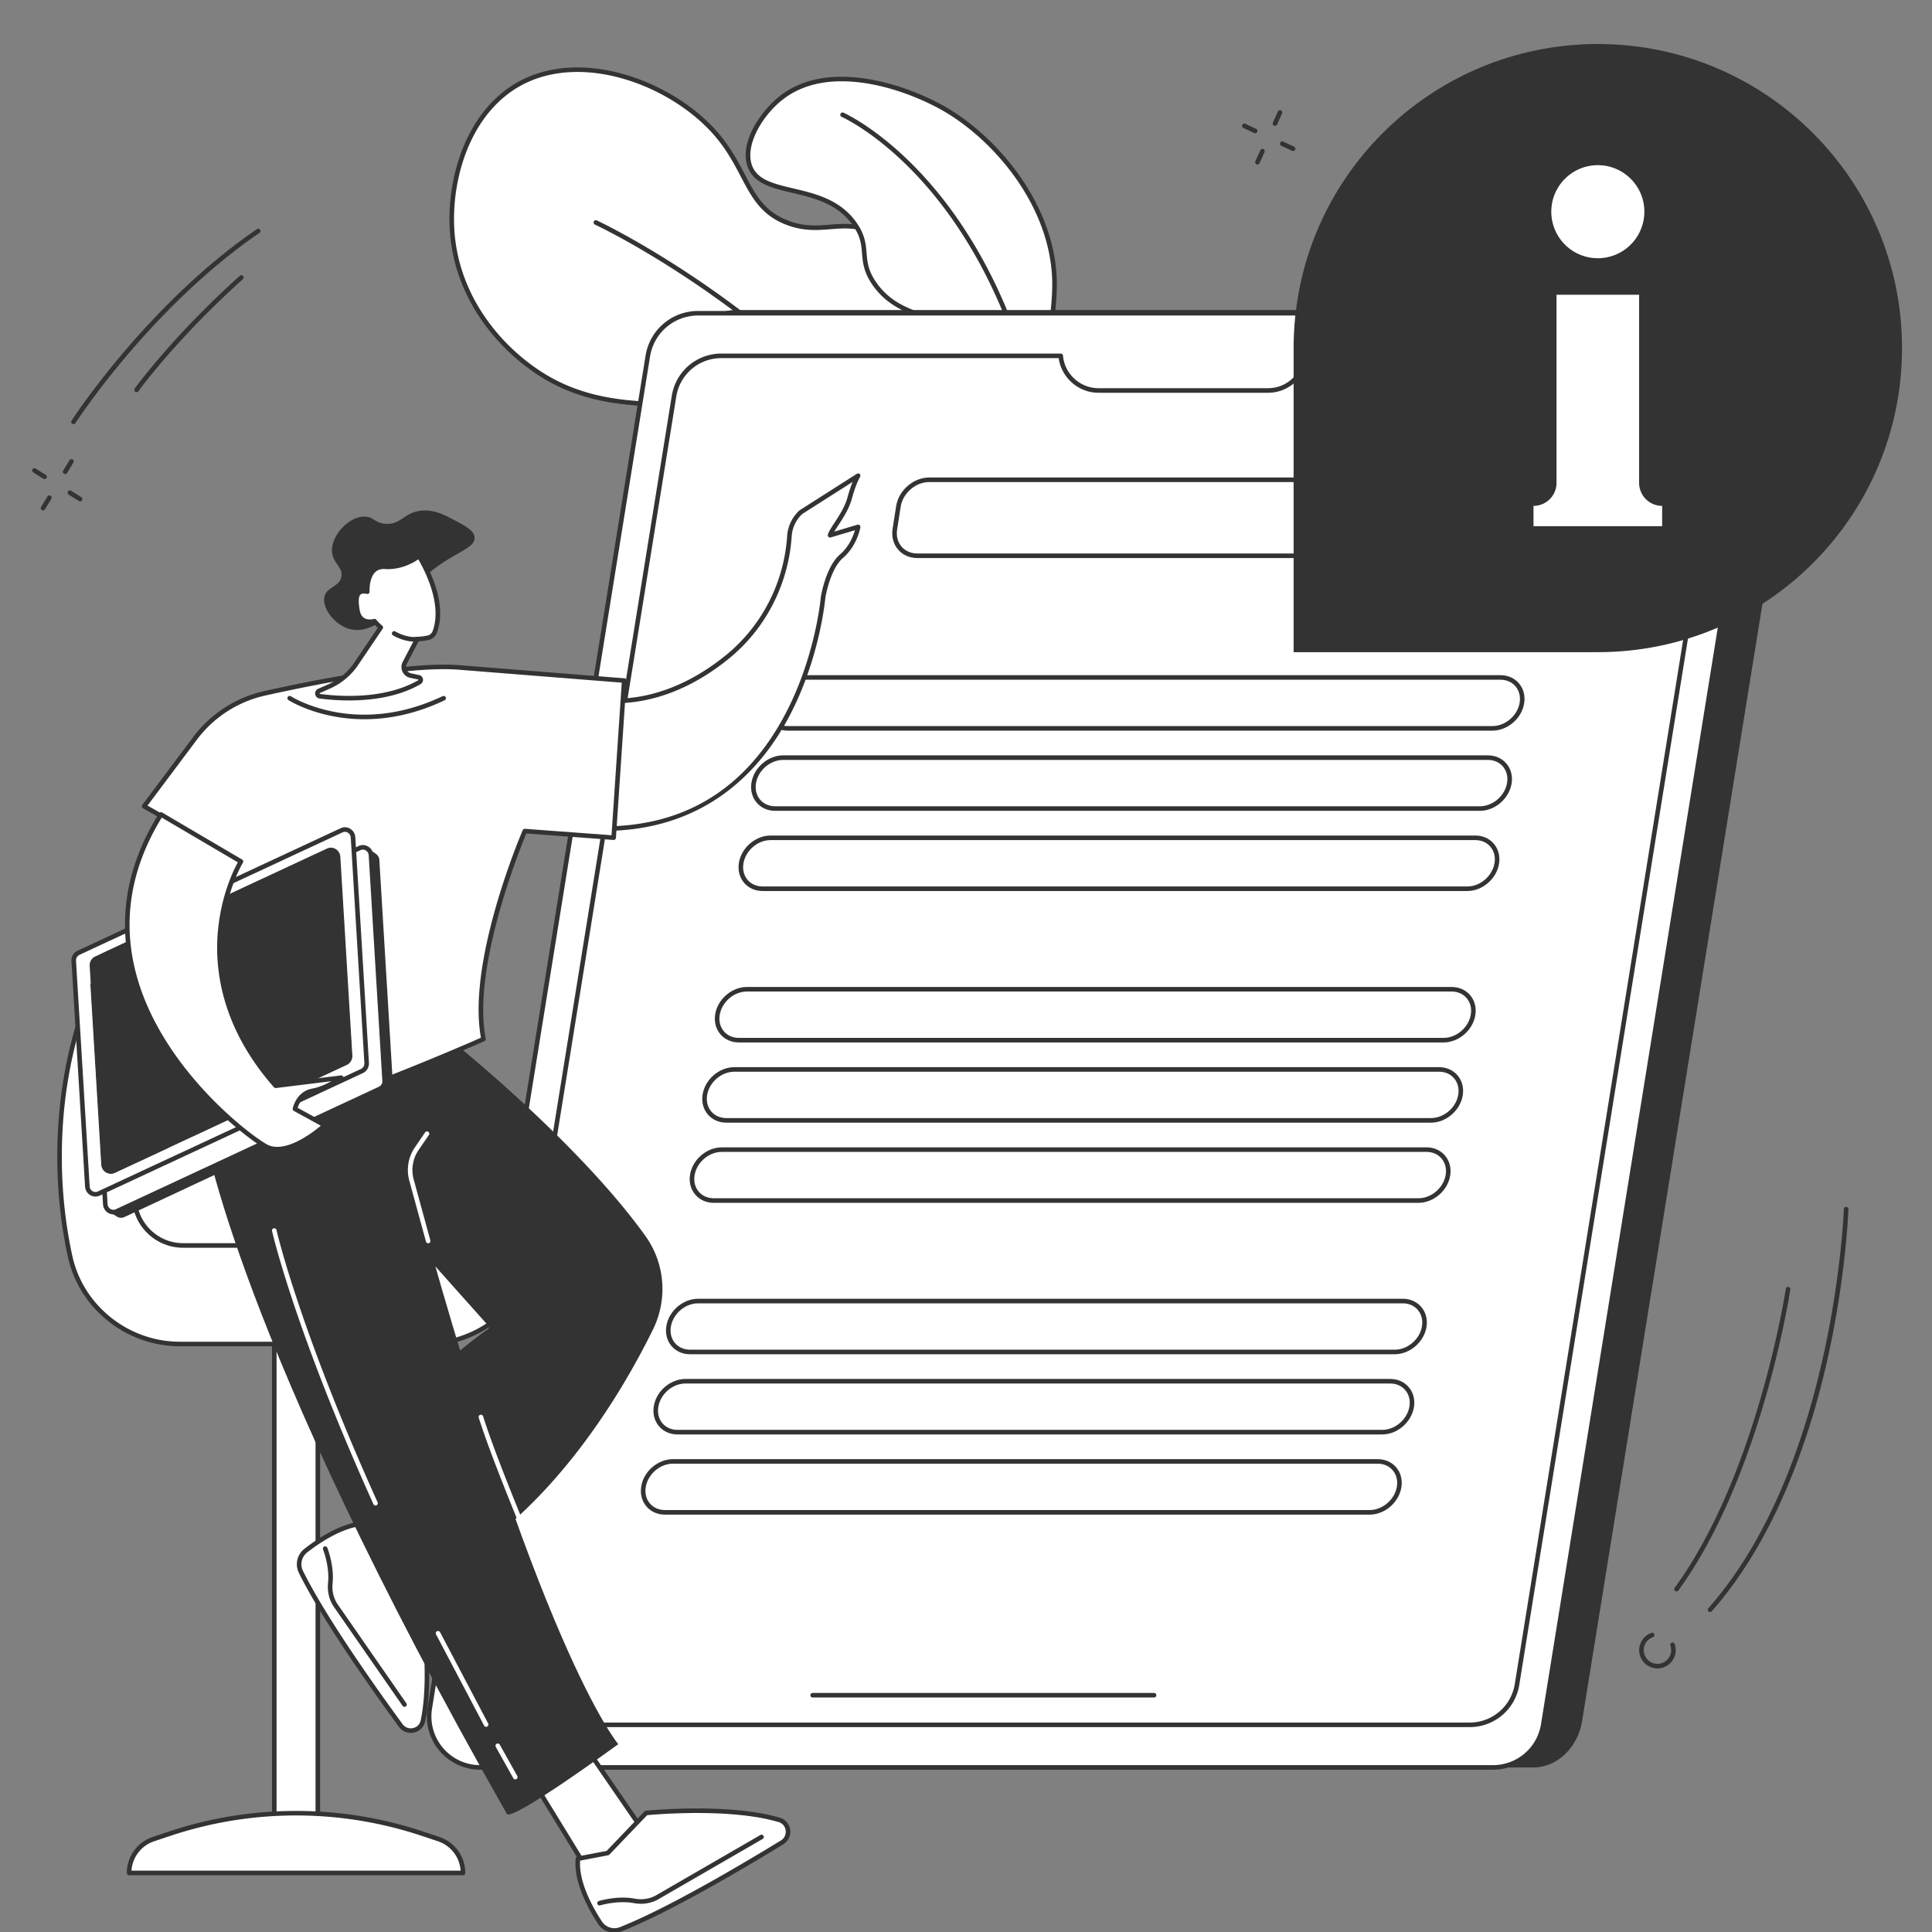 <svg xmlns="http://www.w3.org/2000/svg" width="500" zoomAndPan="magnify" viewBox="0 0 375 375" height="500" preserveAspectRatio="xMidYMid meet" xmlns:v="https://vecta.io/nano"><rect x="0" y="0" width="375" height="375" fill="#808080" stroke="none"/><style><![CDATA[.B{fill:#333}.C{fill:#fff}.D{clip-rule:nonzero}]]></style><defs><clipPath id="A"><path d="M251 8.469h118.18V127H251zm0 0" class="D"/></clipPath><clipPath id="B"><path d="M6.184 90H10v3H6.184zm0 0" class="D"/></clipPath></defs><path d="M203.559 153.379c1.633-4.234 12.281-32.48 7.145-49.047-.715-2.301-1.824-5.883-5.07-8.734-6.473-5.703-13.027-1.098-18.18-5.262-6.797-5.488.953-16.449-6.461-32.285-1.773-3.797-4.543-9.707-10.648-12.687-6.82-3.324-10.777.434-17.508-2.129-8.387-3.191-7.48-11.035-15.371-18.875-8.309-8.262-24.535-14.684-36.516-8.168-10.445 5.68-13.707 19.047-13.215 28.195.727 13.512 10.004 24.563 19.723 29.668 13.969 7.332 28.113 1.992 29.98 7.301 1.738 4.949-10.449 9.785-9.82 19.047.441 6.465 6.973 12.785 13.652 14.418 9.254 2.27 14.629-5.484 20.152-2.531 5.789 3.102 2.563 13.059 6.703 22.09 3.414 7.453 12.328 15.344 35.434 19" class="C"/><path d="M158.695 111.164c.98 0 1.949.211 2.934.738 3.48 1.863 3.895 5.992 4.367 10.77.355 3.598.762 7.668 2.531 11.527 4.297 9.379 15.984 15.664 34.746 18.688 2.313-6.066 11.855-32.781 7.004-48.418-.715-2.297-1.789-5.766-4.937-8.539-3.371-2.969-6.758-3.043-10.035-3.113-2.902-.062-5.641-.125-8.133-2.133-3.461-2.801-3.336-6.91-3.18-12.117.168-5.461.375-12.254-3.398-20.324-1.785-3.812-4.48-9.566-10.445-12.477-3.492-1.703-6.168-1.496-9.008-1.273-2.555.199-5.191.402-8.461-.84-4.953-1.883-6.777-5.355-8.887-9.375-1.551-2.949-3.309-6.293-6.641-9.602-8.844-8.789-24.723-14.223-35.992-8.094-9.715 5.285-13.523 17.762-12.984 27.781.777 14.48 10.984 24.836 19.484 29.297 7.34 3.855 14.871 4.176 20.371 4.41 5.137.215 8.848.371 9.824 3.141.875 2.492-1.301 4.824-3.82 7.523-2.957 3.172-6.309 6.766-5.977 11.641.402 5.93 6.5 12.352 13.313 14.02 4.66 1.141 8.324-.34 11.555-1.645 2.055-.832 3.926-1.586 5.77-1.586zm44.859 42.66c-.023 0-.043 0-.066-.004-19.277-3.055-31.312-9.531-35.77-19.254-1.828-3.996-2.242-8.141-2.605-11.805-.469-4.715-.84-8.437-3.902-10.078-2.477-1.324-5.016-.301-7.953.887-3.355 1.355-7.16 2.891-12.094 1.684-7.277-1.781-13.555-8.43-13.988-14.82-.359-5.258 3.285-9.164 6.211-12.301 2.324-2.488 4.328-4.641 3.633-6.625-.777-2.207-4.238-2.355-9.027-2.555-5.582-.238-13.227-.562-20.742-4.508-8.711-4.57-19.16-15.18-19.961-30.031-.555-10.301 3.391-23.141 13.449-28.609 11.629-6.324 27.965-.777 37.039 8.242 3.43 3.406 5.219 6.813 6.801 9.82 2.109 4.02 3.777 7.191 8.414 8.957 3.086 1.176 5.512.984 8.082.785 2.828-.223 5.754-.449 9.461 1.359 6.246 3.043 9.023 8.973 10.859 12.898 3.867 8.262 3.656 15.172 3.484 20.727-.156 5.152-.27 8.879 2.852 11.398 2.254 1.82 4.848 1.879 7.594 1.938 3.273.074 6.988.152 10.602 3.336 3.34 2.938 4.457 6.551 5.199 8.938 4.906 15.824-4.238 41.762-7.156 49.34a.44.44 0 0 1-.414.281m.339-3.601c-.203 0-.391-.145-.437-.352-7.953-37.574-31.441-64.465-49.75-80.406-19.848-17.293-38.055-25.793-38.238-25.875a.45.45 0 0 1-.215-.59c.102-.223.367-.316.59-.215.18.082 18.484 8.625 38.426 25.992 11.715 10.199 21.703 21.406 29.684 33.305 9.984 14.883 16.836 30.902 20.375 47.605a.44.44 0 0 1-.344.523.38.38 0 0 1-.09.012" class="B"/><path d="M205.566 138.824c13.969-31.781 12.137-45.676 7.098-52.402-1.508-2.008-5.047-5.742-7.199-12.215-2.785-8.395-.523-13.227-.805-20.195-.547-13.621-10.469-26.656-21.477-32.941-7.691-4.387-22.488-9.234-31.578-2.055-3.844 3.039-7.703 9.039-6.008 13.371 2.426 6.195 14.543 2.797 20.328 11.133 3.156 4.547.477 6.848 3.867 11.648 5.344 7.563 14.488 5.363 16.309 10.73 1.758 5.199-6.453 8.621-5.285 15.293 1.328 7.609 12.535 8.645 13.016 15.977.285 4.367-3.633 4.898-3.848 9.973-.27 6.172 5.383 8.754 10.617 17.926 2.938 5.145 4.156 10.016 4.965 13.758" class="C"/><g class="B"><path d="M163.371 15.777c-4.156 0-8.195.984-11.492 3.59-4.008 3.16-7.391 8.98-5.867 12.859 1.063 2.715 4.25 3.469 7.945 4.34 4.309 1.016 9.188 2.168 12.332 6.699 1.617 2.328 1.77 4.117 1.914 5.848.152 1.777.293 3.453 1.953 5.801 2.719 3.848 6.434 5.082 9.715 6.18 3.066 1.02 5.711 1.902 6.648 4.664s-.672 4.992-2.375 7.352c-1.699 2.352-3.453 4.785-2.895 8.004.629 3.582 3.633 5.691 6.539 7.734 3.063 2.148 6.227 4.371 6.484 8.293.152 2.344-.852 3.699-1.816 5.008-.949 1.281-1.93 2.605-2.031 5.012-.156 3.551 1.789 5.91 4.48 9.18 1.773 2.152 3.98 4.832 6.082 8.508 2.559 4.484 3.848 8.801 4.711 12.555 10.84-25.039 13.063-42.098 6.609-50.715a41.02 41.02 0 0 0-.824-1.047c-1.719-2.152-4.594-5.75-6.437-11.293-1.875-5.648-1.492-9.809-1.121-13.832.188-2.047.383-4.16.293-6.484-.578-14.379-11.426-26.965-21.258-32.578-4.629-2.641-12.293-5.676-19.59-5.676zm42.195 123.492c-.016 0-.031 0-.047-.004a.45.45 0 0 1-.391-.348c-.852-3.98-2.105-8.711-4.91-13.633-2.062-3.609-4.152-6.145-5.996-8.383-2.816-3.422-4.852-5.891-4.684-9.781.113-2.676 1.227-4.176 2.203-5.5.953-1.289 1.777-2.402 1.645-4.422-.227-3.5-3.082-5.504-6.105-7.629-3.055-2.145-6.211-4.363-6.902-8.305-.629-3.586 1.324-6.289 3.047-8.676 1.633-2.262 3.043-4.219 2.254-6.547-.793-2.348-3.129-3.125-6.09-4.113-3.238-1.078-7.27-2.422-10.156-6.504-1.797-2.543-1.961-4.422-2.113-6.234-.141-1.691-.277-3.285-1.762-5.422-2.949-4.25-7.652-5.359-11.805-6.34-3.773-.891-7.336-1.73-8.57-4.883-1.863-4.754 2.473-10.977 6.145-13.879 9.453-7.461 24.609-2.242 32.074 2.016 10.039 5.73 21.109 18.598 21.703 33.313.094 2.383-.105 4.527-.297 6.598-.383 4.117-.738 8 1.078 13.477 1.793 5.395 4.605 8.914 6.289 11.016l.84 1.07c6.863 9.16 4.559 26.449-7.047 52.848-.07.16-.23.266-.402.266"/><path d="M205.922 136.012h-.031c-.242-.016-.426-.227-.41-.473 1.961-27.09-2.398-55.844-11.664-76.922-12.223-27.816-30.266-35.852-30.449-35.93a.44.44 0 0 1-.23-.582c.094-.227.355-.328.582-.234.184.082 18.543 8.258 30.91 36.387 9.32 21.207 13.707 50.121 11.734 77.344a.44.44 0 0 1-.441.41"/><path d="M297.613 343.063H101.051c-6.105 0-11.07-6.078-10.094-12.129L133.23 69.031c.777-4.816 4.656-8.848 9.516-8.848h196.563c6.102 0 11.016 5.98 10.043 12.031l-42.277 261.902c-.777 4.816-4.602 8.945-9.461 8.945"/></g><path d="M289.766 343.055H93.199a9.91 9.91 0 0 1-9.777-11.488l42.316-262.449c.777-4.793 4.918-8.316 9.777-8.316h196.563c6.102 0 10.754 5.465 9.777 11.484l-42.312 262.449a9.91 9.91 0 0 1-9.777 8.32" class="C"/><g class="B"><path d="M135.516 61.242c-4.664 0-8.594 3.344-9.34 7.949L83.859 331.637c-.445 2.742.336 5.527 2.137 7.645a9.44 9.44 0 0 0 7.207 3.328h196.559c4.668 0 8.598-3.34 9.344-7.945L341.419 72.22c.445-2.746-.332-5.531-2.133-7.648s-4.43-3.328-7.207-3.328zm154.246 282.254H93.203c-3.043 0-5.914-1.328-7.883-3.641s-2.82-5.359-2.336-8.359L125.3 69.051a10.3 10.3 0 0 1 10.215-8.691h196.563a10.33 10.33 0 0 1 7.883 3.641 10.32 10.32 0 0 1 2.332 8.359l-42.316 262.445a10.3 10.3 0 0 1-10.215 8.691M140.035 69.508c-4.383 0-8.07 3.137-8.77 7.461L91.43 324.043c-.418 2.574.313 5.188 2 7.176a8.87 8.87 0 0 0 6.77 3.129h185.047c4.379 0 8.066-3.141 8.77-7.465l39.836-247.07c.418-2.574-.316-5.191-2.004-7.18s-4.16-3.125-6.766-3.125h-71.238c-.23 1.68-1.008 3.238-2.207 4.438-1.473 1.477-3.434 2.289-5.523 2.289h-32.898c-3.883 0-7.199-2.922-7.723-6.727zM285.246 335.23H100.199a9.77 9.77 0 0 1-7.445-3.437c-1.855-2.184-2.66-5.062-2.199-7.891l39.836-247.074c.77-4.754 4.824-8.203 9.645-8.203h65.848c.234 0 .426.176.445.402.297 3.543 3.324 6.32 6.887 6.32h32.898a6.86 6.86 0 0 0 4.895-2.027c1.152-1.148 1.863-2.672 2-4.293a.44.44 0 0 1 .441-.402h71.633a9.75 9.75 0 0 1 9.645 11.328l-39.836 247.07a9.73 9.73 0 0 1-9.645 8.207m-61.243-5.746h-66.266a.44.44 0 0 1-.445-.441c0-.242.199-.441.445-.441h66.266c.242 0 .441.199.441.441a.44.44 0 0 1-.441.441"/><path d="M180.363 93.566c-2.645 0-5.133 2.152-5.543 4.797l-.691 4.41c-.199 1.258.109 2.441.859 3.32.738.863 1.828 1.336 3.063 1.336h96.98c2.645 0 5.129-2.152 5.543-4.797l.691-4.406c.199-1.262-.105-2.441-.859-3.32-.738-.867-1.824-1.34-3.062-1.34zm94.668 14.75h-96.98c-1.5 0-2.828-.586-3.734-1.648-.926-1.078-1.301-2.512-1.062-4.035l.691-4.406c.477-3.059 3.359-5.547 6.418-5.547h96.98c1.5 0 2.828.586 3.734 1.648.926 1.078 1.301 2.512 1.063 4.035l-.687 4.41c-.48 3.055-3.359 5.543-6.422 5.543m-120.583 23.618c-2.52 0-4.887 2.051-5.281 4.566-.187 1.203.105 2.324.82 3.16.699.82 1.734 1.27 2.914 1.27h136.785c2.516 0 4.887-2.047 5.281-4.566.188-1.199-.102-2.324-.816-3.156-.703-.82-1.738-1.273-2.914-1.273zm135.238 9.883H152.902c-1.441 0-2.719-.562-3.59-1.582-.887-1.035-1.246-2.41-1.02-3.871.461-2.93 3.223-5.312 6.156-5.312h136.789c1.441 0 2.711.559 3.586 1.578.887 1.035 1.25 2.41 1.02 3.871-.457 2.934-3.219 5.316-6.156 5.316M152.012 147.5c-2.52 0-4.887 2.047-5.281 4.563-.187 1.203.102 2.328.816 3.164.703.816 1.738 1.27 2.918 1.27H287.25c2.516 0 4.883-2.051 5.277-4.566.188-1.203-.102-2.324-.816-3.16-.703-.82-1.738-1.27-2.914-1.27zm135.238 9.883H150.465c-1.441 0-2.719-.562-3.59-1.582-.887-1.035-1.25-2.41-1.02-3.871.461-2.934 3.219-5.316 6.156-5.316h136.785c1.441 0 2.715.563 3.586 1.582.891 1.035 1.25 2.41 1.023 3.867-.461 2.934-3.223 5.32-6.156 5.32m-137.675 5.68c-2.52 0-4.887 2.047-5.281 4.566-.187 1.203.102 2.324.816 3.16.703.816 1.734 1.273 2.914 1.273h136.789c2.516 0 4.883-2.051 5.281-4.57.188-1.203-.105-2.324-.82-3.16-.703-.816-1.734-1.27-2.914-1.27zm135.238 9.883H148.023c-1.441 0-2.715-.562-3.586-1.578-.887-1.035-1.25-2.414-1.02-3.875.457-2.93 3.219-5.316 6.156-5.316h136.785c1.441 0 2.715.563 3.586 1.582.887 1.035 1.25 2.41 1.023 3.871-.461 2.934-3.223 5.316-6.156 5.316m-139.842 19.507c-2.516 0-4.883 2.051-5.277 4.57-.191 1.199.102 2.324.816 3.16.703.816 1.734 1.27 2.914 1.27h136.785c2.52 0 4.887-2.051 5.281-4.566.191-1.203-.102-2.324-.816-3.16-.703-.82-1.738-1.273-2.914-1.273zm135.238 9.887H143.422c-1.441 0-2.715-.562-3.586-1.582-.891-1.035-1.25-2.41-1.023-3.871.461-2.93 3.223-5.316 6.156-5.316h136.789c1.441 0 2.711.563 3.59 1.578.883 1.039 1.246 2.414 1.016 3.875-.461 2.93-3.219 5.316-6.156 5.316m-137.677 5.68c-2.516 0-4.887 2.051-5.281 4.566-.187 1.203.102 2.324.816 3.16.703.82 1.738 1.27 2.914 1.27h136.79c2.52 0 4.887-2.047 5.277-4.562.191-1.203-.102-2.328-.816-3.16-.699-.82-1.734-1.273-2.914-1.273zm135.238 9.887H140.98c-1.437 0-2.711-.566-3.586-1.582-.887-1.035-1.25-2.414-1.02-3.871.461-2.934 3.219-5.32 6.156-5.32h136.785c1.441 0 2.715.563 3.586 1.582.891 1.035 1.25 2.41 1.023 3.871-.461 2.93-3.223 5.32-6.156 5.32m-137.674 5.675c-2.52 0-4.887 2.051-5.281 4.57-.187 1.199.102 2.324.816 3.156.703.82 1.738 1.273 2.914 1.273h136.789c2.516 0 4.887-2.051 5.281-4.566.188-1.203-.105-2.324-.82-3.16-.699-.82-1.734-1.273-2.914-1.273zm135.238 9.887H138.543c-1.437 0-2.715-.562-3.586-1.582-.887-1.035-1.25-2.414-1.02-3.871.461-2.934 3.219-5.316 6.156-5.316h136.785c1.441 0 2.719.563 3.59 1.582.883 1.031 1.246 2.41 1.02 3.871-.461 2.93-3.223 5.316-6.156 5.316m-139.844 19.508c-2.516 0-4.883 2.051-5.277 4.566-.191 1.203.102 2.324.816 3.16.703.82 1.738 1.27 2.914 1.27h136.785c2.52 0 4.887-2.047 5.281-4.566.191-1.199-.102-2.32-.816-3.156-.703-.82-1.738-1.273-2.914-1.273zm135.238 9.883H133.941c-1.441 0-2.715-.562-3.59-1.582-.883-1.035-1.246-2.41-1.016-3.871.457-2.93 3.219-5.316 6.152-5.316h136.789c1.441 0 2.715.563 3.586 1.582.887 1.035 1.25 2.41 1.02 3.871-.461 2.934-3.219 5.316-6.156 5.316m-137.675 5.679c-2.516 0-4.883 2.051-5.277 4.566-.187 1.203.102 2.324.816 3.16.703.82 1.738 1.27 2.914 1.27h136.789c2.52 0 4.887-2.047 5.281-4.566.188-1.199-.105-2.32-.82-3.156-.699-.82-1.734-1.273-2.914-1.273zm135.242 9.887H131.504c-1.441 0-2.715-.566-3.586-1.586-.887-1.035-1.25-2.41-1.02-3.871.457-2.93 3.219-5.316 6.152-5.316h136.79c1.441 0 2.715.563 3.59 1.582.887 1.035 1.246 2.41 1.02 3.871-.461 2.934-3.223 5.32-6.156 5.32m-137.681 5.676c-2.516 0-4.883 2.051-5.277 4.57-.187 1.199.102 2.324.816 3.156.703.82 1.738 1.27 2.914 1.27h136.789c2.516 0 4.887-2.047 5.281-4.562.188-1.203-.105-2.324-.82-3.16-.699-.82-1.734-1.273-2.914-1.273zm135.242 9.887H129.066c-1.441 0-2.715-.562-3.586-1.582-.887-1.035-1.25-2.41-1.02-3.871.457-2.934 3.219-5.316 6.152-5.316h136.789c1.441 0 2.715.559 3.59 1.578.887 1.035 1.246 2.414 1.02 3.875-.457 2.93-3.223 5.316-6.156 5.316"/></g><g clip-path="url(#A)" class="B"><path d="M310.137 8.543c-32.609 0-59.047 26.426-59.047 59.023v59.02h58.121v-.008l.926.008c32.609 0 59.047-26.422 59.047-59.02S342.746 8.543 310.137 8.543"/></g><path d="M318.152 93.727V57.211h-16.031v36.516a4.47 4.47 0 0 1-4.469 4.465v3.938h24.969v-3.937a4.47 4.47 0 0 1-4.469-4.465m1.016-52.638a9.03 9.03 0 1 1-18.062 0c0-4.984 4.043-9.031 9.031-9.031s9.031 4.043 9.031 9.031M61.691 357.344h-8.457v-97.547h8.457v97.547" class="C"/><path d="M53.68 356.898h7.566v-96.66H53.68zm8.012.887h-8.457c-.242 0-.441-.199-.441-.441v-97.547c0-.246.199-.445.441-.445h8.457c.242 0 .441.199.441.445v97.547c0 .242-.199.441-.441.441" class="B"/><path d="M57.461 351.938c-8.344 0-16.633 1.348-24.547 3.988l-3.117 1.039c-2.832.941-4.738 3.59-4.738 6.57h64.809c0-2.98-1.906-5.629-4.738-6.57l-3.117-1.039c-7.914-2.641-16.203-3.988-24.551-3.988" class="C"/><path d="M25.516 363.09h63.891c-.176-2.609-1.906-4.867-4.418-5.707l-3.117-1.039c-7.887-2.629-16.098-3.965-24.41-3.965s-16.523 1.336-24.406 3.965l-3.121 1.039c-2.508.84-4.238 3.098-4.418 5.707zm64.352.887H25.059a.44.44 0 0 1-.441-.441 7.36 7.36 0 0 1 5.039-6.992l3.117-1.039c7.977-2.66 16.281-4.008 24.688-4.008a77.89 77.89 0 0 1 24.691 4.008l3.117 1.039a7.36 7.36 0 0 1 5.039 6.992c0 .242-.199.441-.441.441" class="B"/><path d="M69.77 190.84H26.5c-5.273 0-9.934 3.465-11.418 8.52-2.27 7.738-3.523 16.23-3.523 25.145 0 6.738.715 13.234 2.047 19.344 2.168 9.973 11.109 17.02 21.32 17.02h47.77c10.363 0 19.258-7.277 21.41-17.406.262-1.223.508-2.781.727-4.441.844-6.305-4.059-11.906-10.422-11.906-5.422 0-9.953-4.117-10.469-9.512-.594-6.262-1.527-14.051-2.754-18.242-1.484-5.055-6.145-8.52-11.418-8.52" class="C"/><path d="M26.5 191.281c-5.055 0-9.574 3.375-10.992 8.203-2.324 7.93-3.508 16.348-3.508 25.02 0 6.566.688 13.039 2.035 19.25 2.102 9.66 10.887 16.672 20.891 16.672h47.77c10.055 0 18.875-7.176 20.977-17.059.238-1.109.48-2.594.723-4.406.383-2.879-.492-5.785-2.406-7.969a10.08 10.08 0 0 0-7.578-3.437 10.91 10.91 0 0 1-10.91-9.91c-.562-5.953-1.5-13.937-2.738-18.16-1.418-4.828-5.937-8.203-10.992-8.203zm56.195 70.027h-47.77c-10.418 0-19.566-7.301-21.754-17.367-1.363-6.27-2.055-12.809-2.055-19.437 0-8.754 1.191-17.258 3.539-25.27 1.527-5.203 6.398-8.836 11.844-8.836h43.27c5.445 0 10.316 3.633 11.84 8.836 1.262 4.289 2.203 12.336 2.773 18.324.496 5.195 4.805 9.109 10.027 9.109 3.16 0 6.164 1.363 8.246 3.738a10.98 10.98 0 0 1 2.617 8.672c-.246 1.836-.492 3.34-.734 4.477-2.187 10.289-11.375 17.754-21.844 17.754m11.665-19.12H35.547c-5.473 0-9.922-4.449-9.922-9.918 0-.242.199-.441.441-.441s.445.199.445.441c0 4.98 4.051 9.031 9.035 9.031h58.813c.246 0 .445.199.445.441s-.199.445-.445.445" class="B"/><path d="M77.059 291.773l-8.996 6.902 7.898 10.727 8.422-8.023-7.324-9.605" class="C"/><path d="M68.68 298.762l7.34 9.973 7.77-7.402-6.812-8.937zm7.281 11.086c-.012 0-.023 0-.039-.004-.125-.012-.242-.074-.316-.18l-7.898-10.727a.44.44 0 0 1 .086-.613l8.996-6.902c.094-.07.211-.102.328-.086s.223.074.293.168l7.324 9.605c.137.18.117.434-.047.59l-8.418 8.023c-.086.078-.195.125-.309.125" class="B"/><path d="M81.313 308.145l-8.359-6.766-1.574-5.672c-4.391-.109-9.316 3.16-12.02 5.262a3.34 3.34 0 0 0-.961 4.109c4.457 9.055 14.516 23.18 19.383 29.832 1.223 1.68 3.879 1.137 4.309-.895 2.152-10.184-.777-25.871-.777-25.871" class="C"/><path d="M71.043 296.148c-4.215.063-8.937 3.246-11.414 5.172-1.082.844-1.434 2.344-.832 3.563 4.359 8.859 13.988 22.453 19.34 29.77.469.641 1.246.934 2.023.766s1.336-.727 1.496-1.496c1.992-9.434-.453-23.859-.75-25.535l-8.23-6.664a.42.42 0 0 1-.148-.227zm8.68 40.199c-.902 0-1.75-.422-2.301-1.176-5.367-7.336-15.027-20.98-19.422-29.898a3.8 3.8 0 0 1 1.086-4.652c2.633-2.051 7.723-5.473 12.305-5.355.195.004.363.133.414.324l1.539 5.531 8.246 6.68a.44.44 0 0 1 .156.266c.031.156 2.922 15.887.777 26.039a2.79 2.79 0 0 1-2.176 2.18 3.11 3.11 0 0 1-.625.063m-1.214-5.052a.44.44 0 0 1-.363-.191l-13.316-19.184c-.922-1.328-1.328-2.992-1.152-4.691.328-3.176-.957-6.445-.969-6.477-.09-.23.02-.484.246-.578a.44.44 0 0 1 .574.25c.059.141 1.379 3.5 1.027 6.895-.152 1.488.203 2.945 1.004 4.098l13.313 19.184c.141.199.09.477-.109.617a.47.47 0 0 1-.254.078" class="B"/><path d="M102.516 344.168l12.359 20.152 11.34-6.988-13.523-19.676-10.176 6.512" class="C"/><path d="M103.117 344.305l11.902 19.406 10.566-6.512-13.02-18.937zm11.758 20.457c-.035 0-.07-.004-.102-.012a.44.44 0 0 1-.277-.199l-12.359-20.152c-.125-.207-.062-.477.141-.605l10.176-6.512c.199-.125.469-.074.602.125l13.527 19.672c.066.102.094.227.066.344a.44.44 0 0 1-.199.285l-11.34 6.992a.5.5 0 0 1-.234.063" class="B"/><path d="M125.402 351.898l-7.434 7.773-5.785 1.105c-.465 4.363 2.391 9.539 4.266 12.406.867 1.324 2.539 1.871 4.016 1.289 9.395-3.699 24.301-12.559 31.332-16.863 1.773-1.082 1.449-3.773-.539-4.367-9.977-2.977-25.855-1.344-25.855-1.344" class="C"/><g class="B"><path d="M117.969 359.672h.004zm-5.371 1.477c-.285 4.203 2.504 9.164 4.223 11.793.75 1.148 2.215 1.621 3.48 1.121 9.191-3.621 23.535-12.098 31.266-16.828a1.96 1.96 0 0 0 .93-1.953 1.89 1.89 0 0 0-1.367-1.613c-9.246-2.758-23.824-1.504-25.52-1.344l-7.32 7.652c-.062.066-.148.113-.238.129zm6.664 13.996a3.81 3.81 0 0 1-3.184-1.719c-1.828-2.793-4.82-8.156-4.332-12.699.02-.191.164-.348.355-.387l5.645-1.078 7.336-7.668a.43.43 0 0 1 .273-.137c.16-.016 16.082-1.605 26.027 1.363 1.082.32 1.848 1.219 1.992 2.348.148 1.141-.367 2.223-1.344 2.82-7.758 4.746-22.148 13.254-31.402 16.898a3.7 3.7 0 0 1-1.367.258m-2.886-5.296a.44.44 0 0 1-.422-.312c-.074-.234.059-.48.293-.555.145-.043 3.602-1.086 6.957-.457 1.473.277 2.953.039 4.168-.66l20.219-11.691a.44.44 0 0 1 .605.16c.121.211.051.48-.16.605l-20.219 11.691c-1.398.809-3.094 1.078-4.773.766-3.145-.59-6.504.426-6.539.434a.37.37 0 0 1-.129.02M86.02 200.68s25.684 20.273 39.27 39.246c3.801 5.301 4.336 12.277 1.453 18.129-6.254 12.703-19.781 35.477-40.723 46.84l-17.582-22.461s15.375-16.996 26.68-24.734l-28.824-32.297-7.168-16.219 26.895-8.504"/><path d="M98.379 352.074c.91 1.605 21.625-13.531 21.625-13.531s-15.848-18.539-41.031-112.777c-.293-1.098-4.937-24.145-4.937-24.145l-34.414 18.031s6.047 39.66 58.758 132.422"/></g><path d="M83.109 241.32a.44.44 0 0 1-.426-.324l-3.238-11.824c-.605-2.215-.211-4.578 1.086-6.473l1.98-2.895a.44.44 0 1 1 .734.5l-1.984 2.895c-1.148 1.684-1.5 3.773-.961 5.738l3.234 11.824c.066.234-.074.477-.309.543-.039.012-.078.016-.117.016m16.908 104.055c-.156 0-.305-.082-.387-.227l-3.398-6.082c-.117-.211-.039-.484.176-.602s.484-.039.602.176l3.391 6.074c.121.215.047.484-.168.602-.066.039-.145.059-.215.059m-5.658-10.199a.45.45 0 0 1-.391-.227l-9.34-17.734a.44.44 0 0 1 .195-.594c.219-.113.484-.027.598.191l9.328 17.711c.117.215.035.484-.18.602-.066.035-.137.051-.211.051m-21.467-42.957a.45.45 0 0 1-.406-.262c-15.312-33.891-19.641-52.828-19.68-53.016-.055-.242.094-.477.336-.527a.44.44 0 0 1 .527.332c.043.188 4.355 19.047 19.625 52.848.102.223 0 .484-.223.582a.38.38 0 0 1-.18.043m31.243 10.953c-.176 0-.336-.102-.41-.27-.078-.184-7.895-18.516-10.797-27.727-.074-.234.055-.484.289-.559s.48.059.555.293c2.891 9.168 10.691 27.461 10.77 27.645.094.223-.008.484-.234.582-.059.023-.117.035-.172.035m8.675-168.05s12.879 4.965 28.375-7.609c7.109-5.773 11.434-14.293 12.039-23.43.117-1.785.918-3.457 2.23-4.672l11.105-7.074s-.785 1.211-1.641 4.352-3.465 5.898-3.801 7.207l5.441-1.625s-.578 3.418-3.238 5.699-3.562 8.004-3.562 8.004-3.785 45.598-43.637 44.859l-3.312-25.711" class="C"/><path d="M116.512 160.398c16.16.184 28.258-7.195 35.98-21.926 5.816-11.102 6.816-22.426 6.824-22.539.043-.273.965-5.941 3.719-8.305 1.789-1.535 2.594-3.629 2.91-4.715l-4.699 1.402a.45.45 0 0 1-.437-.105c-.113-.109-.156-.273-.121-.43.156-.59.652-1.348 1.285-2.309.898-1.371 2.02-3.082 2.516-4.902.363-1.328.715-2.32 1.004-3.031l-9.766 6.219a6.54 6.54 0 0 0-2.062 4.352c-.613 9.293-5.062 17.949-12.199 23.742-13.5 10.961-25.227 8.703-28.129 7.898zm.547.887c-.312 0-.625-.004-.945-.008-.219-.004-.402-.172-.43-.387l-3.312-25.715c-.02-.152.043-.305.164-.402s.289-.121.434-.066c.125.047 12.84 4.715 27.934-7.543 6.949-5.641 11.281-14.066 11.879-23.113a7.41 7.41 0 0 1 2.371-4.965c.02-.02.039-.035.063-.051l11.105-7.074c.18-.113.406-.086.555.063s.168.379.055.551c-.004.012-.766 1.219-1.586 4.227-.535 1.961-1.695 3.734-2.633 5.16-.293.449-.57.867-.781 1.227l4.504-1.344a.45.45 0 0 1 .563.5c-.023.145-.637 3.602-3.383 5.957-2.504 2.148-3.41 7.684-3.418 7.738-.008.086-1.016 11.586-6.918 22.848-5.383 10.266-16.023 22.398-36.219 22.398" class="B"/><path d="M27.977 156.5l9.887-13.191a23.18 23.18 0 0 1 13.523-8.738c10.551-2.348 28.355-5.828 37.961-5l31.809 2.523-2.043 30.5-17.246-1.281s-10.977 25.586-8.016 40.371c0 0-34.969 15.633-60.777 21.535 0 0-9.117-35.734 5.633-60.625l-10.73-6.094" class="C"/><g class="B"><path d="M28.633 156.363l10.293 5.848c.102.055.18.156.211.27s.012.234-.051.34c-13.633 23.004-6.629 55.781-5.68 59.867 24.113-5.594 56.379-19.691 59.945-21.27-2.723-14.785 7.664-39.238 8.109-40.281a.45.45 0 0 1 .441-.266l16.797 1.25 1.984-29.617-31.375-2.492c-9.656-.832-27.844 2.77-37.824 4.992-5.297 1.176-10.008 4.223-13.27 8.57zm4.441 67.297a.44.44 0 0 1-.426-.332c-.094-.355-8.902-35.828 5.449-60.57l-10.34-5.871c-.109-.062-.187-.172-.215-.293s.004-.258.078-.359l9.887-13.191a23.67 23.67 0 0 1 13.781-8.906c10.035-2.23 28.324-5.852 38.098-5.008l31.801 2.527a.44.44 0 0 1 .41.469l-2.043 30.5a.45.45 0 0 1-.152.305c-.09.074-.203.113-.32.105l-16.926-1.258c-1.195 2.871-10.602 26.18-7.871 39.82.039.199-.066.406-.254.488-.348.156-35.305 15.719-60.855 21.563a.45.45 0 0 1-.102.012"/><path d="M73.633 166.961l2.645 43.781a1.61 1.61 0 0 1-.914 1.563l-51.219 23.922c-.508.238-1.059.168-1.484-.105l-1.613-1.023-1.766-44.027a1.62 1.62 0 0 1 .914-1.566l51.426-24.711 1.344.941a1.6 1.6 0 0 1 .668 1.227"/></g><path d="M72.008 165.988l2.645 43.781c.039.668-.324 1.289-.918 1.563l-51.078 23.781c-1 .469-2.148-.242-2.219-1.371l-2.645-43.785c-.039-.664.324-1.285.918-1.562l51.074-23.781c1.004-.469 2.152.246 2.223 1.375" class="C"/><path d="M70.434 164.91c-.152 0-.312.035-.461.105l-51.078 23.781a1.18 1.18 0 0 0-.66 1.137l2.645 43.777a1.17 1.17 0 0 0 .57.949 1.09 1.09 0 0 0 1.023.055l51.074-23.781c.426-.199.691-.656.664-1.137l-2.648-43.781a1.17 1.17 0 0 0-.566-.949 1.12 1.12 0 0 0-.562-.156zm-48.426 70.797c-.348 0-.695-.098-1.012-.285-.586-.348-.957-.965-1-1.656l-2.645-43.777c-.051-.844.418-1.645 1.172-1.996l51.078-23.781a1.95 1.95 0 0 1 1.848.098c.586.348.957.965 1 1.656l2.645 43.777c.051.844-.418 1.645-1.172 1.996L22.844 235.52c-.27.121-.551.188-.836.188" class="B"/><path d="M68.523 162.535l2.645 43.781c.043.668-.324 1.289-.914 1.563L19.176 231.66c-1 .469-2.152-.246-2.219-1.375l-2.645-43.781c-.043-.664.324-1.285.914-1.562l51.078-23.781c1-.469 2.152.246 2.219 1.375" class="C"/><g class="B"><path d="M66.953 161.457a1.13 1.13 0 0 0-.461.102L15.414 185.34c-.426.199-.687.656-.66 1.141l2.645 43.777a1.16 1.16 0 0 0 .566.949 1.09 1.09 0 0 0 1.023.055l51.078-23.781a1.18 1.18 0 0 0 .66-1.137l-2.645-43.781a1.16 1.16 0 0 0-.57-.949 1.07 1.07 0 0 0-.559-.156zM18.527 232.25a1.99 1.99 0 0 1-1.016-.281 2.08 2.08 0 0 1-1-1.656l-2.645-43.781c-.051-.84.422-1.641 1.172-1.992l51.078-23.781a1.96 1.96 0 0 1 1.852.094 2.07 2.07 0 0 1 .996 1.656l2.645 43.781c.051.84-.418 1.645-1.168 1.992l-51.078 23.781a1.99 1.99 0 0 1-.836.188m47.086-65.935l2.332 38.574c.035.59-.285 1.137-.809 1.383l-45.004 20.949c-.883.414-1.895-.215-1.957-1.211l-2.328-38.574c-.035-.586.285-1.133.805-1.379l45.004-20.953c.887-.41 1.898.215 1.957 1.211"/><path d="M64.23 165.422a.9.9 0 0 0-.387.086L18.84 186.461c-.352.164-.574.547-.551.949l2.332 38.574a.98.98 0 0 0 .473.797.9.9 0 0 0 .852.043l45.004-20.953a.98.98 0 0 0 .551-.953l-2.328-38.574c-.02-.336-.191-.625-.477-.793a.91.91 0 0 0-.465-.129zm-42.672 62.375c-.316 0-.629-.086-.918-.258a1.88 1.88 0 0 1-.906-1.5l-2.328-38.574c-.047-.766.379-1.492 1.059-1.809l45.008-20.953a1.76 1.76 0 0 1 1.676.09 1.87 1.87 0 0 1 .91 1.496l2.328 38.578a1.87 1.87 0 0 1-1.062 1.805L22.32 227.629c-.246.113-.504.168-.762.168"/><path d="M55.898 211.934c-.164 0-.324-.094-.402-.258-.102-.219-.004-.484.219-.586l11.16-5.199c.355-.164.578-.547.551-.949l-.258-4.281a.44.44 0 0 1 .418-.469c.234-.016.453.168.469.414l.258 4.281a1.88 1.88 0 0 1-1.062 1.809l-11.164 5.195a.4.4 0 0 1-.187.043m-35.771-26.067a.44.44 0 0 1-.402-.258c-.105-.219-.008-.484.215-.59l7.383-3.457a.44.44 0 0 1 .59.211c.105.219.008.484-.215.59l-7.383 3.461a.47.47 0 0 1-.187.043m1.354 41.953c-.316 0-.629-.086-.918-.262a1.86 1.86 0 0 1-.906-1.5l-2.109-34.918c-.016-.246.172-.453.418-.469s.453.172.469.414l2.109 34.922a.97.97 0 0 0 .473.793.9.9 0 0 0 .852.043l10.34-4.812c.223-.102.484-.008.59.215s.008.484-.215.59l-10.34 4.813a1.82 1.82 0 0 1-.762.172"/></g><path d="M31.25 158.094l15.52 9.121s-12.949 21.145 6.734 43.531l12.723-1.562s-2.734 2.039-5.555 2.551c-2.812.508-3.418 3.508-3.418 3.508l5.781 3.172s-7.109 6.613-11.562 4.035-41.508-30.324-20.223-64.355" class="C"/><path d="M31.398 158.695c-5.914 9.633-7.641 19.629-5.133 29.719 4.512 18.164 21.473 31.359 25.43 33.652 3.492 2.023 8.953-2.199 10.574-3.566l-5.227-2.867a.44.44 0 0 1-.223-.477c.027-.133.695-3.301 3.773-3.859 1.363-.246 2.719-.871 3.723-1.434l-10.758 1.324c-.145.016-.289-.039-.387-.148-10.273-11.684-11.574-23.035-10.859-30.496.668-6.945 3.094-11.793 3.855-13.168zm22.43 64.797c-.902 0-1.773-.195-2.578-.66-4.02-2.328-21.262-15.738-25.848-34.207-2.598-10.457-.754-20.809 5.473-30.766.129-.203.395-.27.602-.148l15.52 9.125c.102.059.176.156.203.273a.45.45 0 0 1-.051.34c-.031.051-3.207 5.32-3.957 13.219-.687 7.242.582 18.242 10.492 29.609l12.488-1.535c.199-.023.391.09.465.277s.016.398-.145.52c-.117.086-2.852 2.109-5.738 2.629-1.984.363-2.746 2.133-2.98 2.855l5.477 3.004c.125.07.207.195.227.336a.46.46 0 0 1-.137.379c-.25.23-5.172 4.75-9.512 4.75m20.562-103.105c-1.543.961-3.969 2.473-6.672 1.664-2.875-.859-5.266-4.102-4.73-6.277.469-1.902 2.902-1.859 3.277-3.844.348-1.867-1.684-2.574-1.82-4.867-.187-3.059 3.121-6.707 6.188-6.793 1.879-.051 2.07 1.281 4.246 1.41 2.961.176 3.551-2.238 6.914-2.562 2.422-.234 4.398.797 6.066 1.664 2.469 1.289 4.094 2.137 4.246 3.461.313 2.711-6.031 3.145-11.891 9.996-2.129 2.488-2.93 4.348-5.824 6.148" class="B"/><path d="M84.391 122.648c2.285-6.199-2.699-14.082-3.066-14.734 0 0-2.82 2.348-6.582 2.098s-3.449 4.836-3.449 4.836c-2.047-.449-2.402.926-1.898 3.734s3.297 1.984 3.297 1.984a10.01 10.01 0 0 0 1.219 1.223l-4.777 7.066c-1.305 1.93-3.129 3.449-5.258 4.391l-1.937.855c-.504.219-.402.965.145 1.039 3.785.508 12.668 1.141 19.336-2.738.402-.23.297-.84-.156-.937l-1.551-.328c-1.102-.238-1.68-1.457-1.156-2.457l2.422-4.633a12.75 12.75 0 0 0 2.098-.254c.609-.129 1.102-.559 1.316-1.145" class="C"/><g class="B"><path d="M72.691 120.121c.129 0 .254.059.34.16.352.422.742.813 1.164 1.168.172.145.207.398.082.586l-4.777 7.066a12.82 12.82 0 0 1-5.445 4.547l-1.937.855c-.02.008-.074.031-.062.109s.066.086.086.086c3.531.473 12.453 1.16 19.055-2.68.012-.008.035-.02.027-.062-.008-.051-.043-.055-.055-.059l-1.551-.332a2.13 2.13 0 0 1-1.496-1.184c-.285-.613-.273-1.309.043-1.906l2.422-4.633a.43.43 0 0 1 .371-.238 12.95 12.95 0 0 0 2.027-.246c.457-.094.828-.418.992-.863 1.824-4.957-1.215-11.207-2.785-13.93-.945.652-3.395 2.09-6.48 1.883-.797-.051-1.418.152-1.898.629-1.215 1.207-1.078 3.719-1.078 3.742a.44.44 0 0 1-.152.363c-.105.094-.25.125-.387.098-.59-.129-1.004-.086-1.227.129-.391.375-.437 1.418-.137 3.09.125.688.41 1.176.855 1.453.793.492 1.867.191 1.879.188.043-.012.082-.02.125-.02zm-4.937 15.836a43.78 43.78 0 0 1-5.73-.379.98.98 0 0 1-.844-.84c-.062-.445.168-.863.578-1.043l1.938-.855a11.94 11.94 0 0 0 5.07-4.234l4.559-6.742a9.73 9.73 0 0 1-.797-.809c-.477.086-1.461.172-2.301-.348-.668-.41-1.094-1.102-1.266-2.047-.379-2.098-.262-3.262.395-3.891.359-.348.852-.492 1.488-.437.027-.918.227-2.766 1.344-3.879.66-.656 1.531-.957 2.582-.887 3.543.238 6.246-1.969 6.27-1.992a.43.43 0 0 1 .367-.094c.129.02.238.102.305.215l.09.152c1.957 3.316 4.953 9.668 3.004 14.953l-.414-.152.414.152c-.27.734-.883 1.27-1.641 1.426a13.52 13.52 0 0 1-1.91.25l-2.305 4.406c-.184.355-.195.762-.023 1.121s.488.613.879.695l1.551.332a.95.95 0 0 1 .742.785.94.94 0 0 1-.457.969c-4.363 2.539-9.672 3.172-13.887 3.172"/><path d="M80.371 124.527c-2.086 0-4.008-1.145-4.094-1.199-.211-.125-.277-.398-.148-.605a.44.44 0 0 1 .605-.152c.023.012 2.176 1.293 4.188 1.039.238-.031.465.141.496.383s-.145.465-.387.496a5.41 5.41 0 0 1-.66.039m-9.637 15.074c-8.93 0-14.656-3.652-14.742-3.711-.203-.133-.262-.406-.129-.613s.41-.262.613-.125c.125.082 12.582 7.996 29.441-.031.219-.105.484-.012.59.211a.44.44 0 0 1-.207.59c-5.793 2.758-11.082 3.68-15.566 3.68m250.969 184.233c-.523 0-1.043-.113-1.527-.352a3.52 3.52 0 0 1-1.816-2.016 3.55 3.55 0 0 1 2.172-4.523.44.44 0 0 1 .293.836 2.66 2.66 0 0 0-.266 4.907 2.65 2.65 0 0 0 2.031.113 2.66 2.66 0 0 0 1.516-1.363c.309-.64.344-1.359.109-2.031a.44.44 0 0 1 .27-.562.45.45 0 0 1 .57.27c.648 1.844-.324 3.871-2.172 4.523a3.59 3.59 0 0 1-1.18.199M12.641 92.02a.46.46 0 0 1-.23-.066c-.207-.125-.273-.398-.148-.609l1.227-2.012c.125-.207.398-.273.609-.148s.273.398.148.609l-1.227 2.012c-.082.137-.23.215-.379.215m-4.286 7.042a.42.42 0 0 1-.23-.066.44.44 0 0 1-.148-.609L9.2 96.376a.45.45 0 0 1 .609-.148.44.44 0 0 1 .148.609l-1.223 2.012a.44.44 0 0 1-.379.215"/></g><g clip-path="url(#B)" class="B"><path d="M8.652 92.992c-.082 0-.164-.023-.238-.07l-1.965-1.23c-.207-.129-.27-.406-.141-.613a.44.44 0 0 1 .609-.137l1.969 1.23c.207.133.27.402.141.613a.45.45 0 0 1-.375.207"/></g><g class="B"><path d="M15.535 97.309a.43.43 0 0 1-.234-.07l-1.969-1.23a.44.44 0 0 1-.137-.609c.129-.211.402-.273.609-.141l1.965 1.23a.44.44 0 0 1 .141.613.44.44 0 0 1-.375.207m231.938-72.891a.39.39 0 0 1-.184-.043.44.44 0 0 1-.219-.586l.973-2.145c.102-.223.359-.32.586-.223a.45.45 0 0 1 .223.59l-.977 2.145a.44.44 0 0 1-.402.262m-3.403 7.508a.41.41 0 0 1-.18-.039c-.227-.102-.328-.363-.223-.586l.973-2.145a.44.44 0 1 1 .805.363l-.973 2.148c-.074.16-.234.258-.402.258"/><path d="M243.633 25.863a.44.44 0 0 1-.187-.043l-2.102-.984c-.227-.105-.316-.367-.215-.59s.367-.316.59-.215l2.102.988c.223.102.316.367.211.586-.074.164-.234.258-.398.258m7.354 3.453a.4.4 0 0 1-.187-.043l-2.105-.984c-.219-.102-.316-.367-.211-.59a.44.44 0 0 1 .59-.211l2.102.984c.219.105.316.371.211.59a.44.44 0 0 1-.398.254M14.266 82.324a.44.44 0 0 1-.238-.07c-.207-.133-.266-.406-.133-.613.145-.223 14.66-22.582 35.977-37.172a.441.441 0 1 1 .5.727c-21.164 14.492-35.586 36.703-35.73 36.922-.086.133-.227.207-.375.207"/><path d="M26.508 76.117c-.09 0-.18-.027-.258-.086a.44.44 0 0 1-.102-.617c.07-.098 7.348-10.168 20.387-21.867a.443.443 0 1 1 .59.66C34.164 65.832 26.938 75.832 26.867 75.934a.45.45 0 0 1-.359.184m305.414 236.777c-.105 0-.211-.035-.293-.109a.44.44 0 0 1-.043-.625c24.441-27.707 26.285-76.988 26.301-77.484.008-.242.223-.434.461-.43s.434.215.426.457c-.004.129-.434 12.629-3.902 28.406-3.203 14.578-9.73 35.023-22.621 49.637-.086.098-.207.148-.328.148m-6.509-4.004a.45.45 0 0 1-.258-.082c-.199-.148-.242-.422-.098-.621 16.016-21.992 21.512-57.664 21.57-58.023a.44.44 0 0 1 .504-.371c.242.035.406.262.371.504-.055.359-5.59 36.246-21.73 58.41-.086.121-.219.184-.359.184"/></g></svg>